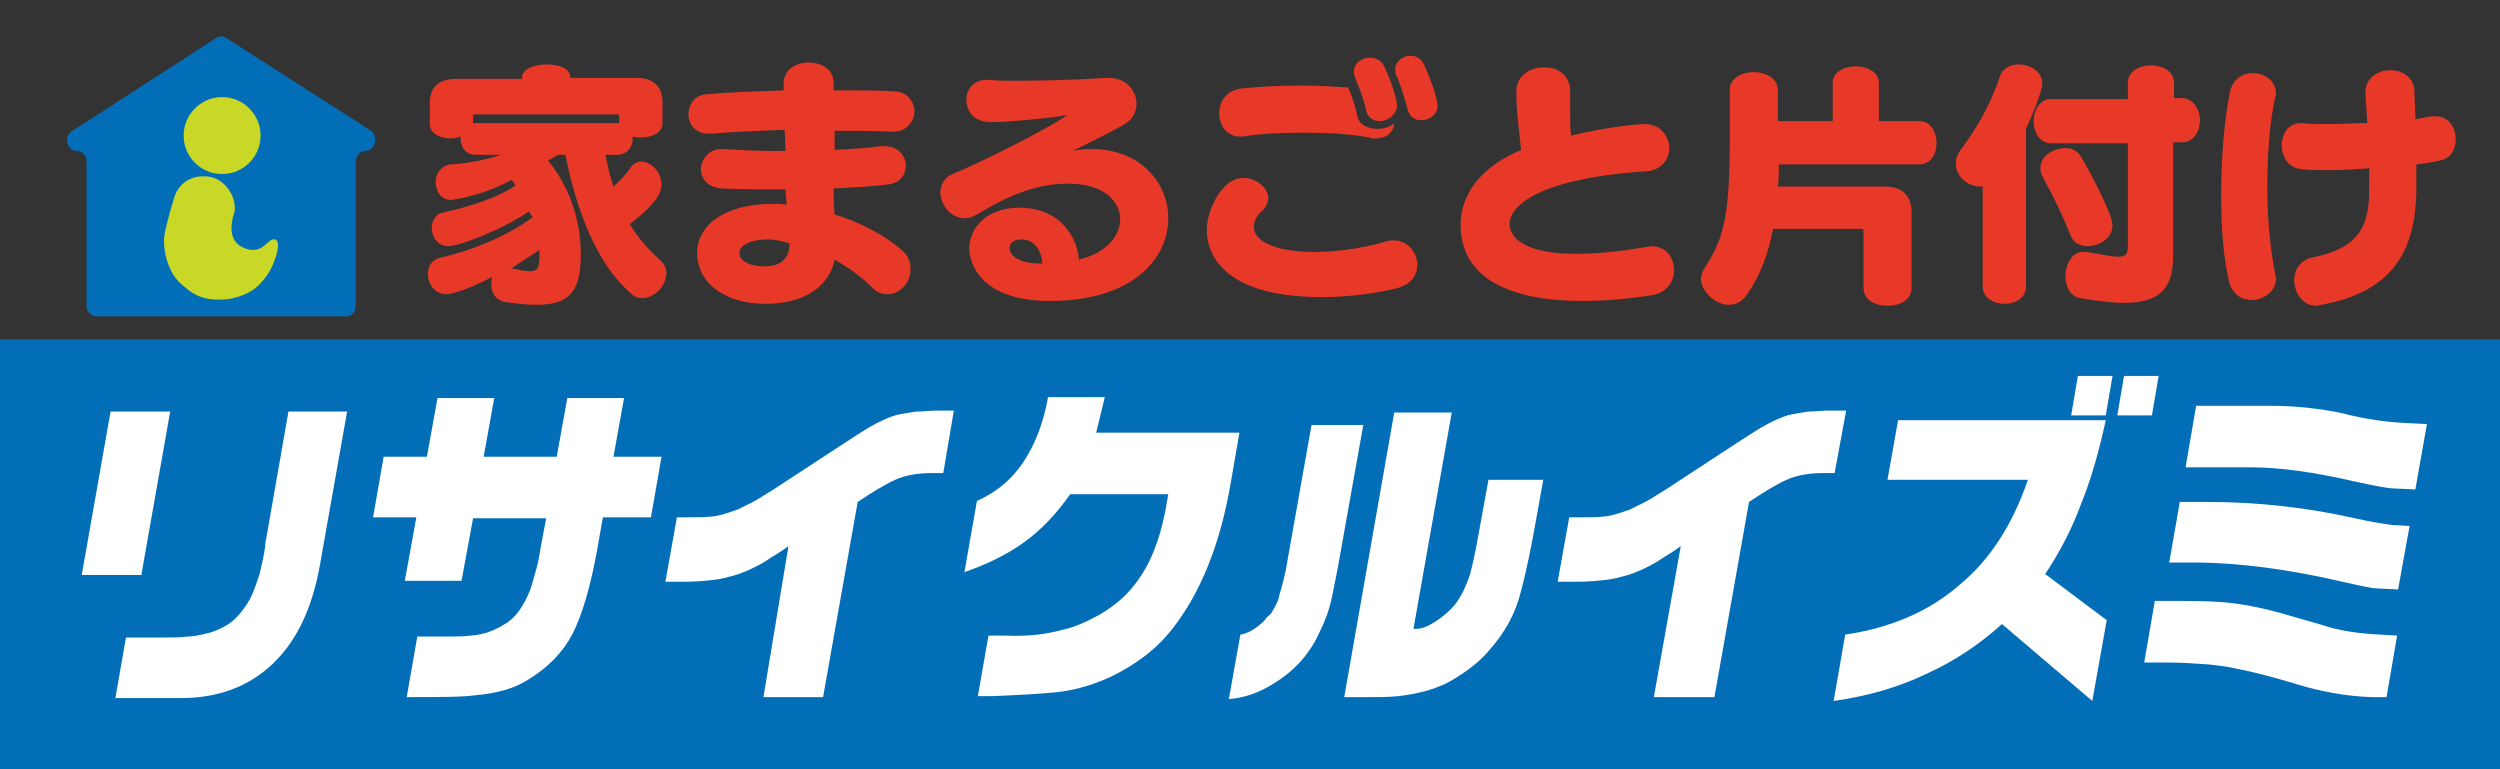 <?xml version="1.0" encoding="utf-8"?>
<!-- Generator: Adobe Illustrator 25.2.0, SVG Export Plug-In . SVG Version: 6.00 Build 0)  -->
<svg version="1.1" id="レイヤー_1" xmlns="http://www.w3.org/2000/svg" xmlns:xlink="http://www.w3.org/1999/xlink" x="0px"
	 y="0px" viewBox="0 0 260 80" style="enable-background:new 0 0 260 80;" xml:space="preserve">
<rect x="0" y="0" width="260" height="80" fill="#333333" stroke="none"/>
<style type="text/css">
	.st0{fill:#036EB8;}
	.st1{fill:#FFFFFF;}
	.st2{fill:#C9D727;}
	.st3{fill:#E83828;}
</style>
<rect x="-1.8" y="35.3" class="st0" width="263.6" height="60.2"/>
<g>
	<path class="st1" d="M17.7,42.8l-3,17H8.5l3-17H17.7z M36.1,42.8l-2.8,15.8c-0.8,4.6-2.4,8-4.9,10.4c-2.5,2.4-5.7,3.6-9.6,3.6h-6.8
		l1.1-6.3H17c0.9,0,1.8,0,2.5-0.1c0.7,0,1.5-0.2,2.3-0.4c1-0.3,2-0.8,2.7-1.5c0.6-0.6,1.1-1.3,1.5-2c0.4-0.8,0.7-1.7,1-2.6
		c0.2-0.9,0.5-2,0.6-3.2L30,42.8H36.1z"/>
	<path class="st1" d="M39.9,47.5h4.5l1.1-6.1h5.9l-1.1,6.1h7.6l1.1-6.1h5.9l-1.1,6.1h5l-1.1,6.3h-5l-0.6,3.4
		c-0.7,3.9-1.6,6.9-2.6,8.8c-1,1.9-2.6,3.5-4.6,4.7c-1.4,0.9-3.2,1.4-5.4,1.6c-1.4,0.2-3.8,0.2-7.2,0.2l1.1-6.3c1.2,0,2.2,0,3.1,0
		c0.9,0,1.7,0,2.5-0.1c1.3-0.1,2.4-0.5,3.5-1.2c1.1-0.6,2-1.9,2.7-3.7c0.2-0.7,0.4-1.4,0.6-2.1c0.2-0.7,0.3-1.4,0.4-2l0.6-3.2h-7.6
		L48,60.4h-5.9l1.2-6.6h-4.5L39.9,47.5z"/>
	<path class="st1" d="M70.4,53.8h1.2c0.9,0,1.8,0,2.6-0.1c0.8-0.1,1.6-0.4,2.5-0.7c0.4-0.2,1-0.5,1.6-0.8c0.6-0.3,1.3-0.8,2-1.2
		l5.5-3.6c2-1.3,3.5-2.3,4.5-2.9c1.2-0.7,2.3-1.2,3.2-1.4c0.5-0.1,1.1-0.2,1.8-0.3c0.7,0,1.4-0.1,2.1-0.1h1.8l-1.1,6.5h-1.2
		c-1.4,0-2.7,0.2-3.8,0.7c-1.1,0.5-2.4,1.3-3.9,2.3l-3.6,20.3h-6.2L82,56.8c-0.8,0.6-1.7,1.1-2.6,1.7c-0.9,0.5-1.9,1-2.9,1.3
		c-0.7,0.2-1.4,0.4-2.2,0.5c-0.9,0.1-1.9,0.2-3.2,0.2h-1.9L70.4,53.8z"/>
	<path class="st1" d="M128.9,45l-0.9,5.2c-1.1,6.5-3.2,11.5-6,15.1c-1.6,2.1-3.7,3.7-6.3,5c-1.9,0.9-3.9,1.5-5.9,1.7
		c-2.1,0.2-4.3,0.3-6.6,0.4h-1.5l1.1-6.3h1.7c2.2,0.1,4.2-0.1,6-0.6c1.4-0.3,2.6-0.9,3.9-1.6c1.5-0.9,2.7-1.9,3.6-3.1
		c1.6-2,2.6-4.6,3.2-7.7l0.3-1.7h-10.2c-1.4,2-3,3.7-4.8,5c-1.8,1.3-3.9,2.3-6.2,3.1l1.3-7.4c2-0.9,3.6-2.2,4.8-4
		c1.2-1.8,2.1-4,2.6-6.8h5.9L114,45H128.9z"/>
	<path class="st1" d="M141.8,44.1l-2.5,14c-0.3,1.7-0.6,3.1-0.8,4.1c-0.2,1-0.6,2.2-1.2,3.4c-1,2.3-2.6,4.1-4.7,5.4
		c-1.7,1.1-3.3,1.6-4.8,1.7l1.2-6.7c0.6-0.1,1.2-0.4,1.6-0.7c0.4-0.3,0.8-0.6,1-0.9c0.1-0.2,0.3-0.3,0.5-0.5
		c0.2-0.2,0.3-0.5,0.5-0.8c0.2-0.4,0.4-0.8,0.5-1.4c0.2-0.6,0.4-1.4,0.6-2.3l2.7-15.2H141.8z M151,42.8l-4,22.6h0.3
		c0.5,0,1.1-0.2,1.9-0.7c0.8-0.5,1.5-1.1,2.1-1.8c0.7-0.9,1.2-2,1.6-3.2c0.3-1.2,0.6-2.6,0.9-4.3l1-5.5h5.7l-0.7,3.9
		c-0.5,2.8-1,5.4-1.6,7.6c-0.5,2.2-1.6,4.3-3.3,6.2c-1,1.2-2.2,2.1-3.5,2.9c-0.9,0.6-1.9,1-2.9,1.3c-1.1,0.3-2.1,0.5-3.1,0.6
		c-1,0.1-1.9,0.1-2.9,0.1h-2.7l5.2-29.6H151z"/>
	<path class="st1" d="M163.2,53.8h1.2c0.9,0,1.8,0,2.6-0.1c0.8-0.1,1.6-0.4,2.5-0.7c0.4-0.2,1-0.5,1.6-0.8c0.6-0.3,1.3-0.8,2-1.2
		l5.5-3.6c2-1.3,3.5-2.3,4.5-2.9c1.2-0.7,2.3-1.2,3.2-1.4c0.5-0.1,1.1-0.2,1.8-0.3c0.7,0,1.4-0.1,2.1-0.1h1.8l-1.2,6.5h-1.2
		c-1.4,0-2.7,0.2-3.8,0.7c-1.1,0.5-2.4,1.3-3.9,2.3l-3.6,20.3H172l2.8-15.7c-0.8,0.6-1.7,1.1-2.6,1.7c-0.9,0.5-1.9,1-2.9,1.3
		c-0.7,0.2-1.4,0.4-2.2,0.5c-0.9,0.1-1.9,0.2-3.2,0.2H162L163.2,53.8z"/>
	<path class="st1" d="M197.4,43.7H219c-0.7,3.2-1.5,6.1-2.6,8.8c-1,2.7-2.3,5.1-3.7,7.2l6.4,4.8l-1.5,8.4l-9.4-8
		c-2.3,2.1-5,3.9-7.9,5.2c-2.9,1.4-6.1,2.3-9.6,2.8l1.2-6.9c4.7-0.7,8.7-2.4,11.8-5.1c3.2-2.6,5.6-6.3,7.2-11h-14.6L197.4,43.7z
		 M219.7,39.1l-0.7,4.1h-3.6l0.7-4.1H219.7z M224.5,39.1l-0.7,4.1h-3.6l0.7-4.1H224.5z"/>
	<path class="st1" d="M224.1,62.5h2.9c1,0,2.2,0,3.8,0.1c1.6,0.1,3.5,0.4,5.8,1c1.5,0.4,3.1,0.9,4.9,1.4c1.8,0.6,3.8,0.9,6.1,1
		l1.7,0.1l-1.1,6.4l-1.6,0c-2.7-0.1-5.3-0.6-7.6-1.3c-2.3-0.7-4.5-1.3-6.6-1.7c-0.9-0.2-1.8-0.3-2.7-0.4c-1.4-0.1-2.9-0.2-4.5-0.2
		H223L224.1,62.5z M250.6,54.7l-1.2,6.6l-2.1-0.1c-0.6,0-1.9-0.3-3.7-0.7c-5.6-1.3-10.8-2-15.6-2h-2.4l1.1-6.3h2.8
		c5.4,0,10.5,0.6,15.4,1.7c1.8,0.4,3.1,0.6,3.9,0.7L250.6,54.7z M228.4,42.2h7.6c2.8,0,5.4,0.3,7.7,0.8c2.3,0.6,4.5,0.9,6.6,1
		l2.1,0.1l-1.2,6.8l-2.2-0.1c-0.7,0-2.1-0.3-4-0.7c-4.3-1-7.9-1.5-11-1.5h-6.7L228.4,42.2z"/>
</g>
<g>
	<path class="st0" d="M38.6,13.6L23.6,4c-0.4-0.3-0.8-0.3-1.2,0l-15,9.7C6.6,14.3,7,15.7,8,15.7h0c0.6,0,1,0.5,1,1.1v15
		c0,0.6,0.5,1.1,1,1.1H36c0.6,0,1-0.5,1-1.1v-15c0-0.6,0.5-1.1,1-1.1h0C39,15.7,39.4,14.3,38.6,13.6z"/>
</g>
<circle class="st2" cx="23.1" cy="14.1" r="4"/>
<path class="st2" d="M21.9,18.4c-2.9-0.5-3.7,1.9-3.7,1.9s-0.9,2.8-1.1,4.2c-0.2,1.3,0.3,3.7,1.6,4.9s2.4,2,5.1,1.7
	c2.6-0.5,3.3-1.6,4-2.5c0.7-1,1.6-3.5,0.8-3.7c-0.8-0.2-1.2,1.7-3.2,0.9c-2-0.8-1.2-3.2-1-3.8C24.6,20.6,23.6,18.8,21.9,18.4z"/>
<g>
	<path class="st3" d="M63,16.2c0.2,1.2,0.5,2.3,0.8,3.2c0.8-0.7,1.4-1.4,1.8-2c0.3-0.4,0.7-0.6,1.1-0.6c1,0,2.1,1.1,2.1,2.4
		c0,1.5-2,3.1-3.3,4.1c0.8,1.4,1.9,2.6,3.2,3.8c0.4,0.4,0.6,0.8,0.6,1.3c0,1.3-1.2,2.6-2.5,2.6c-0.4,0-0.8-0.1-1.2-0.5
		c-3.6-3.1-5.7-8.8-6.8-14.4h-0.8c-0.3,0.2-0.6,0.4-1,0.6c1.9,2.3,3.4,5.7,3.4,9.7c0,3.6-0.9,5.3-4.6,5.3c-0.9,0-2-0.1-3.3-0.3
		c-1-0.2-1.4-1-1.4-1.8c0-0.3,0-0.6,0.1-0.8c-2.7,1.4-4.3,1.8-4.8,1.8c-1.2,0-1.9-1.1-1.9-2.1c0-0.8,0.4-1.5,1.3-1.7
		c3.1-0.7,6.9-2.2,9.6-4.2L55,22c-2.8,1.9-7.2,3.6-8.4,3.6c-1.1,0-1.7-1-1.7-1.9c0-0.7,0.4-1.5,1.2-1.6c2.7-0.6,5.6-1.5,7.5-2.8
		c-0.1-0.2-0.2-0.4-0.4-0.6c-3,1.7-6.3,2.1-6.3,2.1c-1,0-1.6-0.9-1.6-1.9c0-0.8,0.5-1.6,1.5-1.8c1.9-0.1,3.8-0.5,5.3-1h-2.6
		c-1.1,0-1.6-0.8-1.6-1.7c0-0.1,0-0.1,0-0.2c-0.3,0.1-0.7,0.2-1,0.2c-1.1,0-2.2-0.5-2.2-1.5v-2.2c0-1.7,1-2.5,2.8-2.5h6.8V8
		c0-0.8,1.3-1.3,2.5-1.3c1.3,0,2.5,0.4,2.5,1.3v0.1h6.9c1.8,0,2.7,0.9,2.7,2.6v2.1c0,1-1.1,1.5-2.2,1.5c-0.3,0-0.6,0-0.9-0.1
		c0,0.1,0,0.1,0,0.2c0,0.8-0.5,1.7-1.6,1.7H63z M64.4,12.1c0-0.2,0-0.2-0.2-0.2H49.4c-0.2,0-0.2,0.1-0.2,0.2v0.7c0.1,0,0.2,0,0.3,0
		h14.9V12.1z M53.2,27.9c0.8,0.2,1.4,0.3,1.9,0.3c0.9,0,1-0.4,1-1.9c0-0.1,0-0.2,0-0.3C55,26.7,54.1,27.3,53.2,27.9L53.2,27.9z"/>
	<path class="st3" d="M86.6,15.6c1.9-0.1,3.6-0.2,5-0.4c0.1,0,0.2,0,0.4,0c1.4,0,2.2,1,2.2,2c0,1-0.6,1.9-2,2
		c-1.6,0.2-3.5,0.3-5.5,0.4c0,0.1,0,0.2,0,0.3c0,0.8,0,1.6,0.1,2.4c2.9,0.9,5.4,2.3,7.1,3.8c0.6,0.6,0.8,1.2,0.8,1.9
		c0,1.4-1.1,2.6-2.4,2.6c-0.6,0-1.2-0.2-1.7-0.8c-1-1-2.4-2-3.8-2.8c-0.5,2.6-2.9,4.6-7.2,4.6c-4.1,0-7.1-2.1-7.1-5.3
		c0-2.7,2.6-5.1,7.9-5.1c0,0,0.1,0,0.1,0c0.4,0,0.8,0,1.3,0.1c0-0.6-0.1-1.1-0.1-1.6c-2.3,0-4.6,0-6.6-0.1c-1.5-0.1-2.2-1-2.2-2
		c0-1,0.8-2.1,2.1-2.1c0.1,0,0.1,0,0.2,0c1.7,0.1,3.5,0.2,5.4,0.2c0.4,0,0.7,0,1.1,0l-0.1-2.2c-2.7,0.1-5.3,0.2-7.6,0.4
		c-0.1,0-0.2,0-0.3,0c-1.4,0-2.1-1-2.1-2c0-1,0.6-2,1.9-2.1c2.2-0.2,5.1-0.3,8-0.4V8.7v0c0-1.5,1.3-2.2,2.6-2.2
		c1.3,0,2.6,0.7,2.6,2.1c0,0,0,0.1,0,0.1c0,0.2,0,0.4,0,0.7c0.6,0,1.2,0,1.8,0c1.6,0,3.1,0,4.4,0.1c1.5,0,2.2,1.1,2.2,2.1
		c0,1-0.8,2.1-2.2,2.1c0,0-0.1,0-0.1,0c-1.9-0.1-3.9-0.1-6-0.1V15.6z M82.1,25.3c-1-0.3-1.7-0.4-2.3-0.4c-1.5,0-2.9,0.5-2.9,1.4v0
		c0,0.9,1.2,1.4,2.5,1.4c0.1,0,0.1,0,0.1,0c1.6,0,2.5-0.7,2.6-2.1V25.3z"/>
	<path class="st3" d="M110.7,15.9c0.1,0,0.2,0,0.3-0.1c0.7-0.2,1.7-0.3,2.5-0.3c5.1,0,8,3.5,8,7.2c0,4.2-3.7,8.6-12.3,8.6
		c-8.1,0-8.4-4.9-8.4-5.4c0-2.2,1.8-4.3,5.2-4.3c4.5,0,6.1,3.4,6.2,5.4c2.9-0.7,4.3-2.5,4.3-4.2c0-1.7-1.5-3.7-5.4-3.7
		c-2.9,0-5.7,0.9-9.5,3.2c-0.5,0.3-0.9,0.4-1.3,0.4c-1.4,0-2.5-1.4-2.5-2.7c0-0.8,0.4-1.6,1.5-2c5.4-2.3,11.6-5.8,11.6-6
		c0,0,0,0-0.1,0c-0.1,0-0.3,0-0.6,0.1c-2.3,0.3-5.4,0.6-7.1,0.6c-2.5,0-2.6-2-2.6-2.3c0-1.1,0.7-2.1,2.2-2.1c0.1,0,0.1,0,0.2,0
		c0.8,0.1,1.8,0.1,2.8,0.1c2.8,0,6.4-0.1,9.3-0.3c0.1,0,0.2,0,0.3,0c1.9,0,2.9,1.4,2.9,2.7c0,0.8-0.4,1.6-1.2,2.1
		c-1.2,0.7-4.2,2.2-6.3,3.2C110.7,15.8,110.6,15.9,110.7,15.9L110.7,15.9z M106.2,24.9c-0.8,0-1.2,0.4-1.2,0.9
		c0,0.7,0.8,1.5,2.8,1.6c0,0,0,0,0.6,0C108.3,25.9,107.5,24.9,106.2,24.9z"/>
	<path class="st3" d="M137.5,30.9c-11.2,0-12-5.3-12-7c0-1.9,1.5-5.4,3.8-5.4c1.3,0,2.6,1,2.6,2.1c0,0.4-0.2,0.9-0.6,1.3
		c-0.6,0.5-0.9,1.1-0.9,1.7c0,1.6,2.5,2.6,6.3,2.6c2.7,0,5.5-0.5,7.5-1.1c0.3-0.1,0.5-0.1,0.8-0.1c1.4,0,2.4,1.3,2.4,2.5
		c0,1.1-0.6,2.1-2.2,2.5C143.1,30.5,140.3,30.9,137.5,30.9z M143,14.4c-0.2,0-0.4,0-0.6-0.1c-2.1-0.4-4.6-0.5-7-0.5
		c-2.2,0-4.4,0.1-6.1,0.4c-0.1,0-0.3,0-0.4,0c-1.3,0-2.1-1.2-2.1-2.4c0-1.2,0.7-2.4,2.3-2.6c1.9-0.2,4.1-0.3,6.3-0.3
		c1.6,0,3.3,0.1,4.8,0.2c0.4,0.8,0.8,2.1,1,3.1c0.2,0.8,1.1,1.2,2.1,1.2c0.6,0,1.3-0.2,1.7-0.6C144.9,13.9,144.1,14.4,143,14.4z
		 M143.5,12.6c-0.6,0-1.2-0.3-1.4-1c-0.2-1.1-0.7-2.4-1.2-3.6c-0.1-0.2-0.1-0.4-0.1-0.6c0-0.8,0.8-1.4,1.7-1.4
		c0.5,0,1.1,0.2,1.4,0.8c1,2,1.4,3.8,1.4,4.2C145.2,12,144.3,12.6,143.5,12.6z M147.8,12.5c-0.6,0-1.2-0.3-1.4-1.1
		c-0.3-1.1-0.7-2.5-1.2-3.6c-0.1-0.2-0.1-0.4-0.1-0.6c0-0.8,0.8-1.4,1.6-1.4c0.6,0,1.1,0.3,1.4,0.9c0.5,1.1,1.4,3.4,1.4,4.3
		C149.5,12,148.6,12.5,147.8,12.5z"/>
	<path class="st3" d="M157,23.3c0,1.7,2.1,3.1,6.9,3.1c1.9,0,4.3-0.2,7.2-0.7c0.2,0,0.4-0.1,0.6-0.1c1.6,0,2.4,1.2,2.4,2.5
		c0,1.2-0.7,2.3-2.3,2.6c-2.6,0.4-5,0.6-7.2,0.6c-7.8,0-12.7-2.5-12.7-7.9c0-3.4,2.4-6.2,6.3-7.8c-0.2-1.8-0.5-4.1-0.5-5.9
		c-0.1-1.8,1.4-2.7,2.9-2.7c1.4,0,2.7,0.8,2.7,2.5c0,0,0,0,0,0.1c0,0.7,0,1.5,0,2.3c0,0.8,0,1.6,0.1,2.2c3.7-0.9,7-1.2,7.7-1.2
		c1.6,0,2.5,1.3,2.5,2.5c0,1.1-0.7,2.2-2.2,2.4C160.3,18.5,157,21.3,157,23.3z"/>
	<path class="st3" d="M193.8,24c0-0.2-0.1-0.2-0.2-0.2h-9.2c-0.5,2.6-1.3,4.8-2.7,6.8c-0.5,0.8-1.2,1.1-1.9,1.1
		c-1.4,0-2.9-1.4-2.9-2.7c0-0.3,0.1-0.7,0.3-1c2-3.1,2.7-5.1,2.7-13.8V9.3c0-1.2,1.3-1.8,2.5-1.8s2.5,0.6,2.5,1.9v3.2h5.7v-4
		c0-1.1,1.2-1.7,2.4-1.7s2.4,0.6,2.4,1.7v4h4.2c1.2,0,1.8,1.1,1.8,2.3c0,1.1-0.6,2.2-1.8,2.2H185c0,0.8,0,1.6-0.1,2.3H196
		c2.1,0,2.8,1.2,2.8,2.7v7.8c0,1.3-1.2,1.9-2.5,1.9s-2.5-0.6-2.5-1.9V24z"/>
	<path class="st3" d="M206.2,19.4c-0.1,0-0.2,0-0.3,0c-1.3,0-2.5-1.1-2.5-2.4c0-0.4,0.1-0.9,0.5-1.4c1.5-2,3.1-4.6,4.1-7.7
		c0.3-0.8,1.1-1.2,1.9-1.2c1.2,0,2.5,0.7,2.5,2c0,0.6-0.8,2.8-1.7,4.7v16.4c0,1.2-1.1,1.8-2.2,1.8c-1.1,0-2.3-0.6-2.3-1.8V19.4z
		 M221.3,14.9h-8c-1.2,0-1.8-1.2-1.8-2.3s0.6-2.3,1.8-2.3h8V8.6c0-1.2,1.2-1.8,2.4-1.8c1.2,0,2.4,0.6,2.4,1.8v1.6h0.8
		c1.2,0,1.9,1.2,1.9,2.3s-0.6,2.3-1.9,2.3H226v11.9c0,3.2-1.3,4.8-5.1,4.8c-1.2,0-2.8-0.2-4.6-0.5c-1-0.2-1.5-1.2-1.5-2.3
		c0-1.2,0.7-2.5,1.8-2.5c0.1,0,0.2,0,0.4,0c1.7,0.3,2.7,0.5,3.3,0.5c0.8,0,1-0.3,1-1.1V14.9z M212.5,18.5c-0.2-0.3-0.3-0.7-0.3-1
		c0-1.3,1.4-2.1,2.6-2.1c0.6,0,1.1,0.2,1.5,0.7c0.7,1.1,3.4,6.1,3.4,7.3c0,1.4-1.4,2.2-2.6,2.2c-0.7,0-1.4-0.3-1.7-1
		C214.4,22.2,213.7,20.7,212.5,18.5z"/>
	<path class="st3" d="M234.2,31.2c-1.1,0-2.1-0.6-2.4-2c-0.6-2.6-0.8-5.7-0.8-8.9c0-3.8,0.3-7.6,0.9-10.7c0.3-1.4,1.4-2,2.4-2
		c1.2,0,2.4,0.8,2.4,2.1c0,0.2,0,0.3-0.1,0.5c-0.6,2.8-0.8,6.1-0.8,9.4c0,3.1,0.3,6.2,0.8,8.8c0.1,0.2,0.1,0.4,0.1,0.6
		C236.7,30.3,235.4,31.2,234.2,31.2z M252.9,12.1c0.1,0,0.3,0,0.4,0c1.4,0,2.1,1.2,2.1,2.4c0,1-0.5,2-1.7,2.2
		c-0.8,0.2-1.6,0.3-2.4,0.4c0,1,0,2.2,0,3.1c-0.2,5.5-2.1,10.1-9.9,11.5c-0.2,0-0.3,0.1-0.5,0.1c-1.5,0-2.3-1.4-2.3-2.7
		c0-1,0.6-2,1.8-2.3c5.1-1,6-3.4,6-7.2c0-0.7,0-1.5,0-2.1c-1.3,0.1-2.7,0.2-4.2,0.2c-0.9,0-1.9,0-2.8-0.1c-1.4-0.1-2.1-1.3-2.1-2.5
		c0-1.2,0.7-2.3,2-2.3c0.1,0,0.1,0,0.1,0c0.8,0.1,1.8,0.1,2.7,0.1c1.4,0,2.8-0.1,4.1-0.1l-0.2-3.1c0,0,0-0.1,0-0.1
		c0-1.5,1.3-2.3,2.6-2.3c1.2,0,2.4,0.7,2.5,2.1c0,0.8,0.1,2,0.1,3L252.9,12.1z"/>
</g>
</svg>
